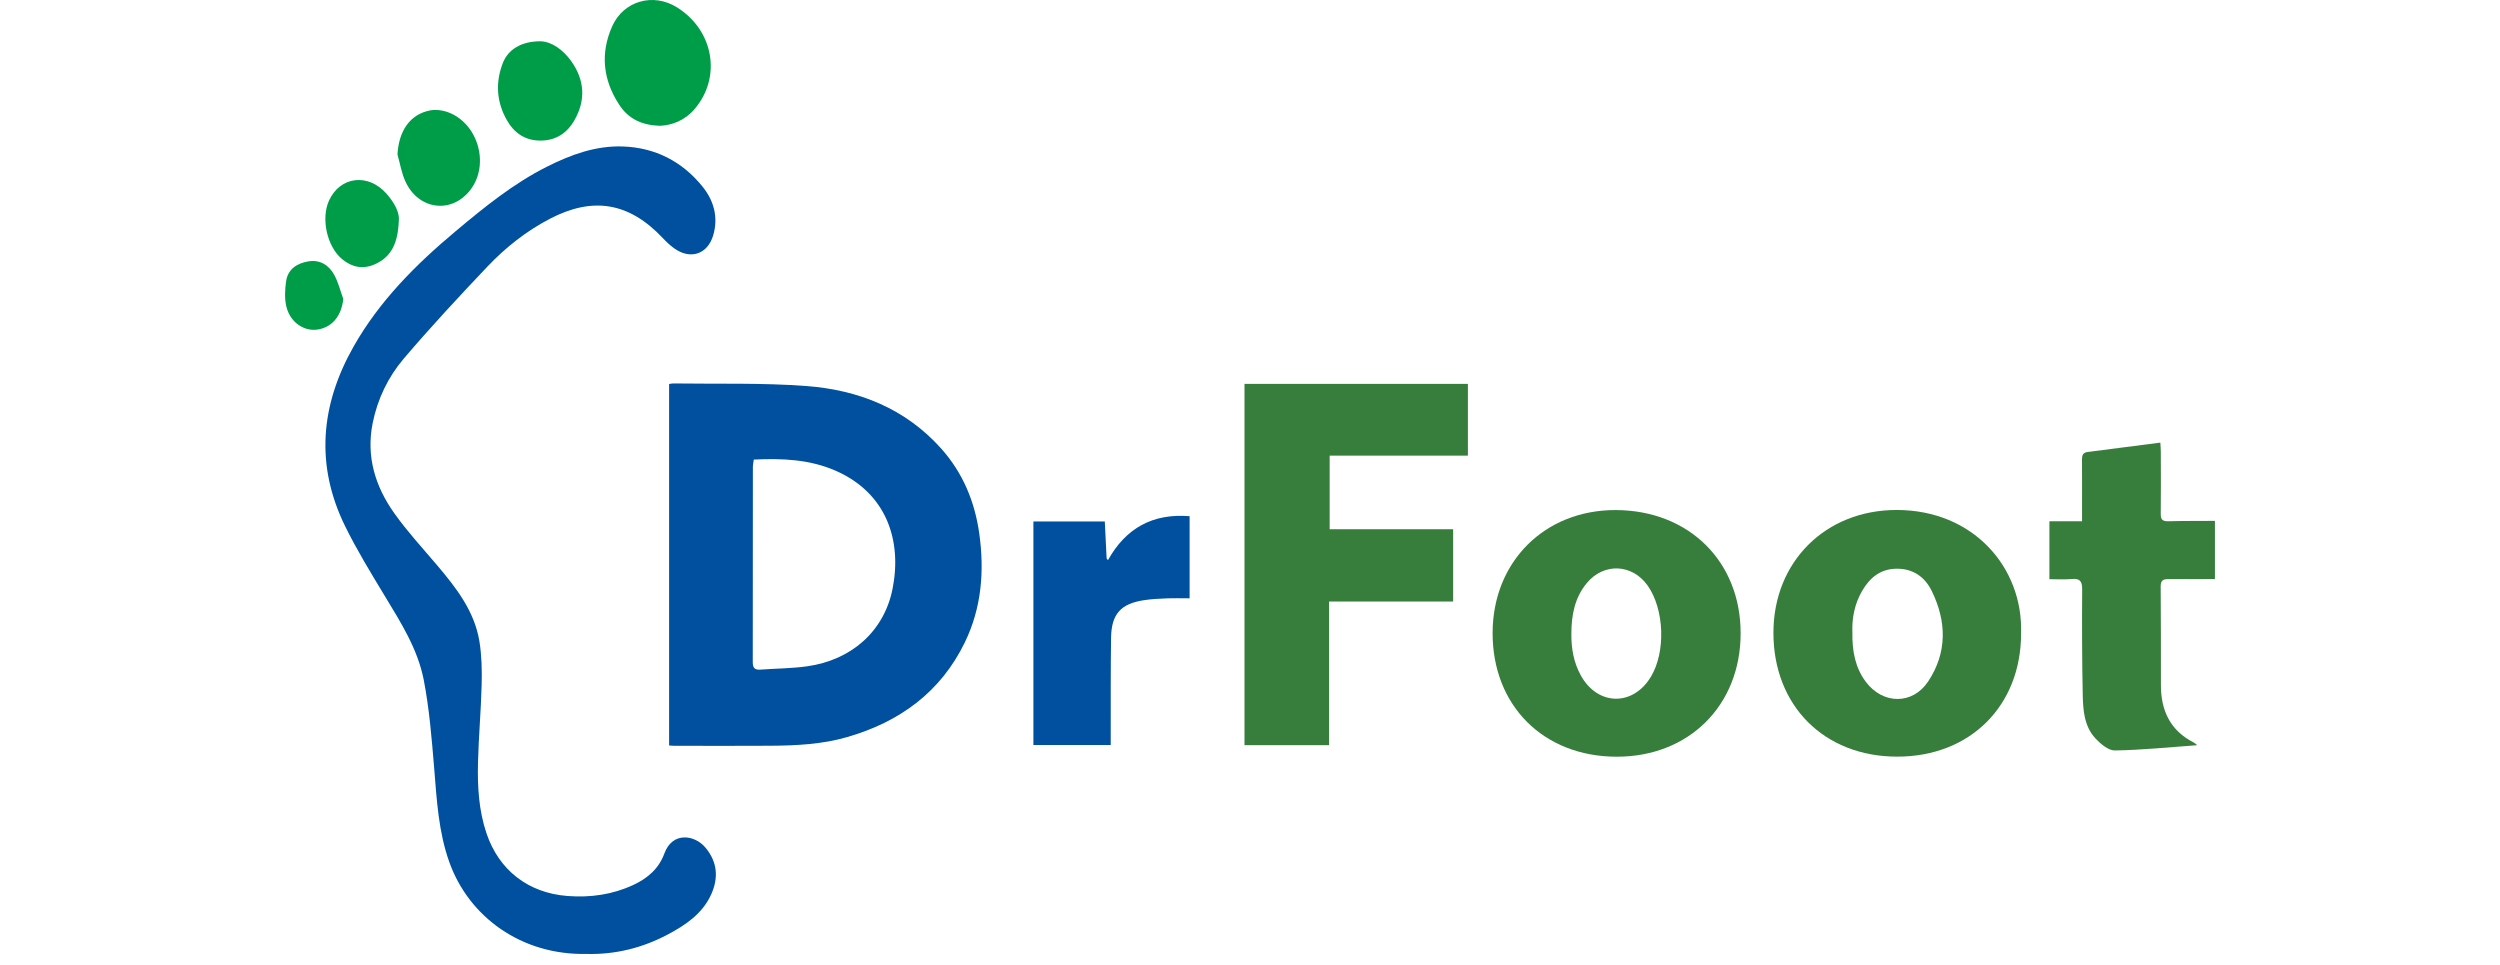 <svg width="114" height="44" viewBox="0 0 114 44" fill="none" xmlns="http://www.w3.org/2000/svg">
<g clip-path="url(#clip0_2922_12063)">
<path d="M101 26.404C100.289 26.407 99.576 26.416 98.864 26.408C98.608 26.404 98.526 26.497 98.527 26.753C98.538 28.249 98.538 29.747 98.538 31.244C98.538 32.406 98.967 33.318 100.041 33.862C100.079 33.882 100.111 33.916 100.194 33.981C98.902 34.073 97.671 34.202 96.437 34.221C96.14 34.225 95.781 33.918 95.546 33.665C95.042 33.118 94.988 32.393 94.973 31.694C94.94 30.087 94.936 28.479 94.947 26.871C94.949 26.494 94.836 26.37 94.466 26.404C94.139 26.435 93.808 26.411 93.453 26.411V23.771H94.941C94.941 23.51 94.941 23.294 94.941 23.078C94.941 22.367 94.945 21.654 94.939 20.943C94.938 20.759 94.984 20.639 95.188 20.612C96.281 20.474 97.372 20.33 98.512 20.183C98.52 20.337 98.532 20.466 98.533 20.595C98.535 21.54 98.541 22.485 98.53 23.43C98.526 23.684 98.606 23.774 98.865 23.769C99.577 23.751 100.289 23.757 101.001 23.752V26.405L101 26.404Z" fill="#377E3D"/>
<path d="M30.511 33.992V17.511C30.586 17.5 30.644 17.484 30.702 17.485C32.727 17.515 34.758 17.451 36.773 17.603C39.147 17.782 41.283 18.624 42.921 20.458C43.906 21.562 44.449 22.868 44.654 24.325C44.895 26.039 44.76 27.712 44.002 29.281C42.896 31.565 41.017 32.926 38.616 33.615C37.486 33.94 36.321 33.997 35.155 34.006C33.682 34.017 32.209 34.009 30.735 34.008C30.664 34.008 30.593 33.998 30.512 33.993L30.511 33.992ZM34.373 20.957C34.358 21.077 34.331 21.183 34.331 21.29C34.329 24.26 34.331 27.23 34.326 30.201C34.326 30.462 34.423 30.553 34.673 30.535C35.381 30.483 36.096 30.482 36.797 30.385C38.823 30.104 40.312 28.788 40.699 26.859C41.145 24.63 40.413 22.481 38.115 21.469C36.93 20.948 35.673 20.893 34.374 20.957H34.373Z" fill="#0050A0"/>
<path d="M26.759 43.499C23.765 43.567 21.38 41.799 20.492 39.321C19.993 37.93 19.916 36.472 19.797 35.016C19.686 33.675 19.578 32.324 19.323 31.006C19.05 29.596 18.274 28.378 17.535 27.158C16.908 26.12 16.272 25.082 15.738 23.996C14.369 21.208 14.615 18.466 16.123 15.803C17.303 13.72 18.967 12.058 20.785 10.537C22.093 9.441 23.417 8.365 24.954 7.594C26.04 7.05 27.171 6.636 28.402 6.679C29.876 6.73 31.103 7.358 32.032 8.505C32.549 9.144 32.762 9.896 32.527 10.715C32.275 11.594 31.483 11.86 30.741 11.322C30.554 11.187 30.381 11.024 30.222 10.855C28.692 9.233 27.051 8.949 25.077 9.975C23.998 10.536 23.053 11.286 22.224 12.159C20.924 13.529 19.637 14.914 18.413 16.351C17.695 17.195 17.211 18.201 16.991 19.306C16.691 20.822 17.113 22.188 17.982 23.407C18.577 24.245 19.281 25.006 19.946 25.792C20.817 26.821 21.641 27.882 21.863 29.255C21.967 29.904 21.98 30.575 21.963 31.235C21.933 32.412 21.826 33.588 21.797 34.765C21.769 35.858 21.83 36.949 22.184 38C22.754 39.687 24.092 40.72 25.876 40.857C26.922 40.937 27.928 40.797 28.887 40.35C29.537 40.046 30.045 39.604 30.294 38.922C30.663 37.908 31.677 38.066 32.167 38.65C32.717 39.303 32.771 40.031 32.431 40.783C32.03 41.669 31.262 42.184 30.438 42.619C29.289 43.226 28.065 43.531 26.761 43.5L26.759 43.499Z" fill="#0050A0"/>
<path d="M60.605 27.429V33.98H56.749V17.505H66.936V20.777H60.632V24.133H66.264V27.43H60.605V27.429Z" fill="#377E3D"/>
<path d="M73.709 34.506C70.375 34.497 68.05 32.167 68.063 28.846C68.075 25.605 70.445 23.249 73.678 23.259C77.016 23.27 79.38 25.607 79.373 28.89C79.367 32.175 77.005 34.515 73.709 34.506ZM71.655 28.891C71.648 29.564 71.757 30.21 72.089 30.806C72.858 32.186 74.454 32.219 75.276 30.869C75.967 29.737 75.897 27.777 75.13 26.698C74.425 25.709 73.137 25.653 72.361 26.585C71.805 27.253 71.657 28.051 71.655 28.89V28.891Z" fill="#377E3D"/>
<path d="M92.162 28.887C92.16 32.191 89.835 34.503 86.515 34.503C83.183 34.503 80.864 32.179 80.868 28.847C80.872 25.613 83.245 23.258 86.481 23.255C89.966 23.251 92.257 25.858 92.162 28.887ZM84.469 28.813C84.454 29.687 84.595 30.434 85.077 31.085C85.852 32.127 87.212 32.15 87.927 31.07C88.799 29.752 88.769 28.336 88.086 26.945C87.778 26.316 87.245 25.931 86.499 25.933C85.754 25.935 85.263 26.341 84.91 26.95C84.561 27.551 84.447 28.21 84.468 28.814L84.469 28.813Z" fill="#377E3D"/>
<path d="M54.246 23.536V27.283C53.883 27.283 53.532 27.272 53.181 27.287C52.839 27.3 52.494 27.317 52.156 27.37C51.106 27.532 50.682 28.001 50.665 29.078C50.642 30.551 50.653 32.025 50.649 33.498C50.649 33.644 50.649 33.79 50.649 33.973H47.123V23.78H50.379C50.407 24.349 50.435 24.907 50.462 25.463C50.482 25.49 50.502 25.518 50.522 25.545C51.342 24.076 52.568 23.404 54.246 23.538V23.536Z" fill="#0050A0"/>
<path d="M30.076 5.737C29.243 5.706 28.649 5.404 28.244 4.788C27.496 3.651 27.362 2.436 27.919 1.193C28.438 0.036 29.783 -0.336 30.858 0.328C32.548 1.373 32.922 3.521 31.666 4.982C31.222 5.498 30.643 5.715 30.076 5.738V5.737Z" fill="#009D49"/>
<path d="M24.664 1.883C25.148 1.903 25.668 2.252 26.052 2.794C26.662 3.655 26.72 4.569 26.19 5.489C25.849 6.084 25.329 6.416 24.624 6.411C23.928 6.406 23.433 6.05 23.107 5.469C22.644 4.645 22.585 3.772 22.924 2.886C23.163 2.261 23.767 1.876 24.665 1.882L24.664 1.883Z" fill="#009D49"/>
<path d="M18.125 7.044C18.185 5.956 18.703 5.208 19.617 5.034C19.856 4.989 20.136 5.019 20.369 5.096C21.781 5.566 22.354 7.474 21.452 8.656C20.602 9.769 19.077 9.58 18.483 8.266C18.31 7.884 18.241 7.453 18.125 7.044Z" fill="#009D49"/>
<path d="M18.186 10.049C18.149 11.075 17.856 11.721 17.073 12.059C16.533 12.293 16.033 12.179 15.597 11.815C14.906 11.237 14.631 9.96 15.003 9.146C15.508 8.041 16.782 7.883 17.624 8.831C17.983 9.235 18.225 9.699 18.188 10.049H18.186Z" fill="#009D49"/>
<path d="M15.654 13.631C15.576 14.389 15.161 14.916 14.497 15.025C13.871 15.127 13.236 14.708 13.059 13.984C12.97 13.617 12.992 13.207 13.046 12.828C13.127 12.269 13.548 12.002 14.066 11.918C14.584 11.833 14.991 12.085 15.232 12.518C15.424 12.861 15.517 13.258 15.654 13.631Z" fill="#009D49"/>
</g>
<defs>
<clipPath id="clip0_2922_12063">
<rect width="88" height="43.5" fill="white" transform="translate(13)"/>
</clipPath>
</defs>
</svg>

